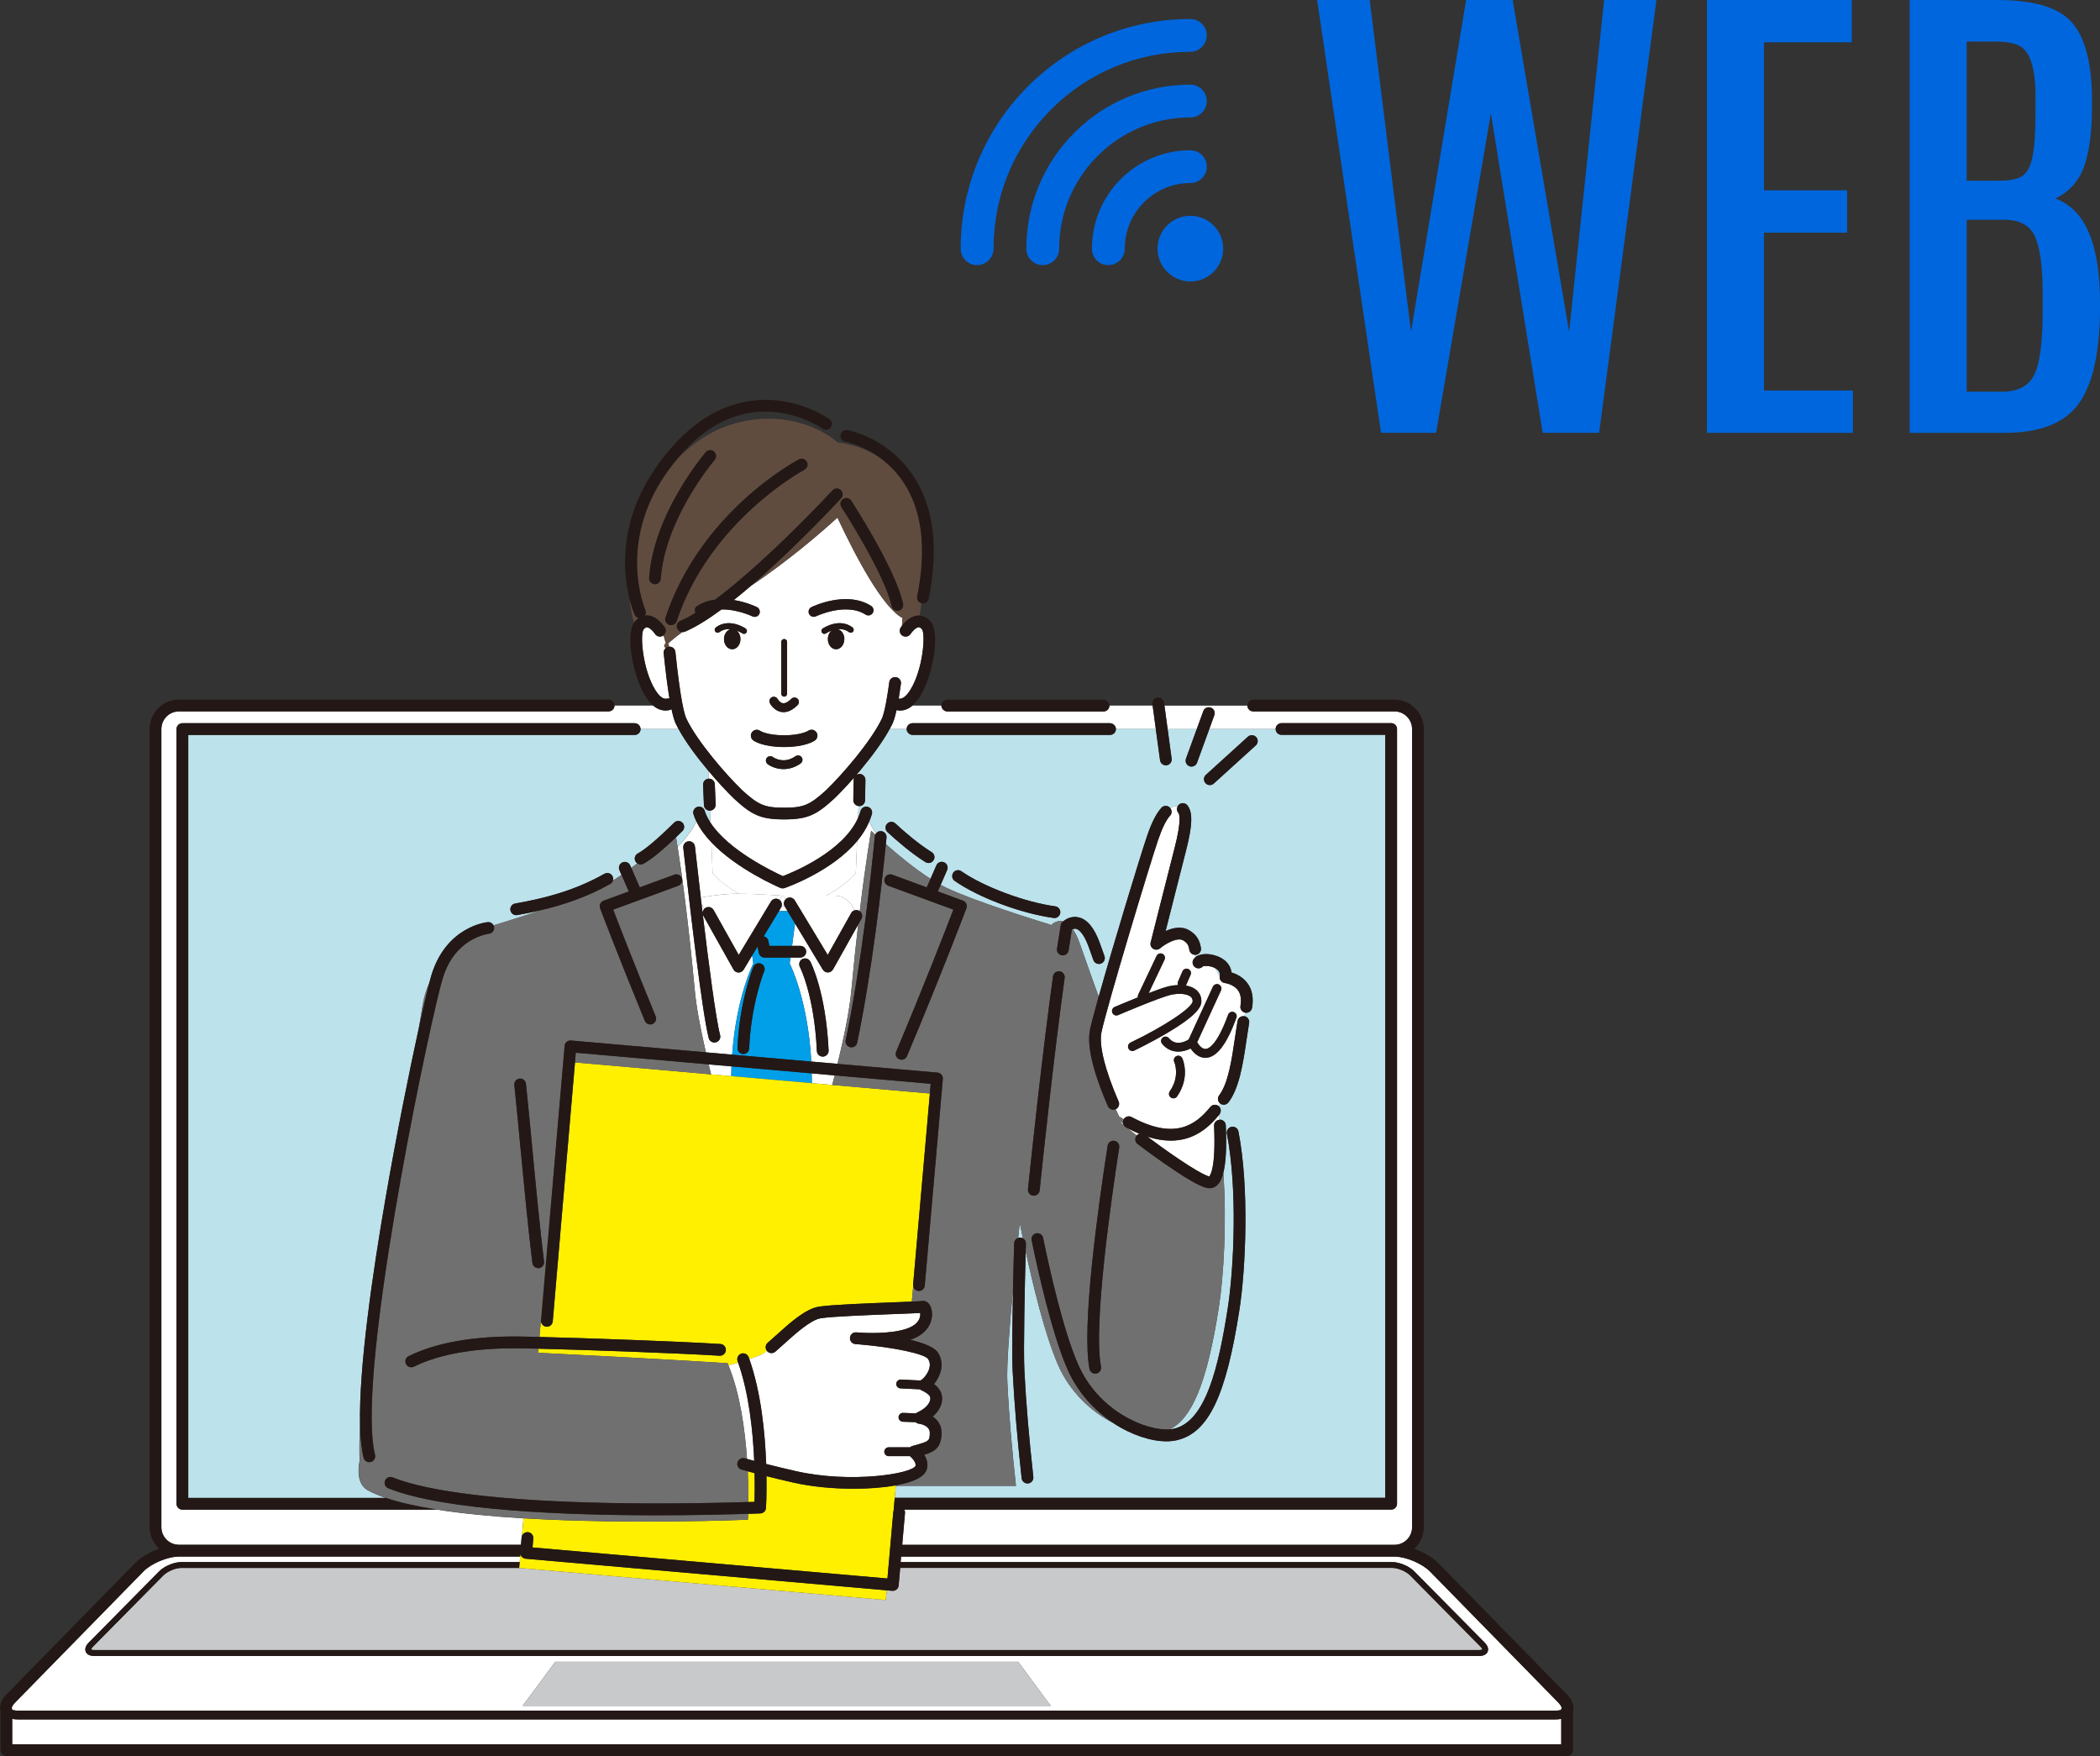 <?xml version="1.0" encoding="UTF-8"?><svg id="_レイヤー_2" xmlns="http://www.w3.org/2000/svg" viewBox="0 0 424.1 354.58"><rect x="0" y="0" width="424.1" height="354.58" fill="#333333" stroke="none"/><defs><style>.cls-1{fill:#231815;}.cls-2{fill:#fff;}.cls-3{fill:none;stroke:#604c3f;stroke-linecap:round;stroke-linejoin:round;}.cls-4{fill:#06d;}.cls-5{fill:#bce2ec;}.cls-6{fill:#009fe8;}.cls-7{fill:#fff000;}.cls-8{fill:#c8c9ca;}.cls-9{fill:#604c3f;}.cls-10{fill:#717071;}</style></defs><g id="_レイヤー_2-2"><path class="cls-2" d="M181.06,143.37c-.27,1.24-.54,2.15-.81,2.73-.17.36-.36.72-.57,1.1h3.42c0-.65.53-1.18,1.19-1.18h39.89c.65,0,1.19.53,1.19,1.18h8.06l-.64-4.74h-8.73c0,.65-.53,1.18-1.19,1.18h-31.56c-.65,0-1.19-.53-1.19-1.18h-5.84c-.89.75-1.74.99-2.48.99-.26,0-.5-.03-.72-.08Z"/><path class="cls-2" d="M241.69,147.2l1.32-3.62c.22-.62.9-.93,1.52-.71.61.22.93.9.71,1.52l-1.02,2.81h13.4c0-.65.53-1.18,1.19-1.18h22.14c.65,0,1.19.53,1.19,1.18v156.42c0,.65-.53,1.19-1.19,1.19h-98.33c.12.2.18.44.15.69l-.56,6.42h99.42c1.96,0,3.55-1.59,3.55-3.55v-161.16c0-1.96-1.59-3.56-3.55-3.56h-28.52c-.65,0-1.19-.53-1.19-1.18h-16.75l.64,4.74h5.88Z"/><path class="cls-2" d="M180.46,305.01c.02-.07.06-.14.09-.2h-.07l-.02.2Z"/><path class="cls-2" d="M122.92,143.65H36.14c-1.96,0-3.55,1.59-3.55,3.56v161.16c0,1.96,1.59,3.55,3.55,3.55h69.07l.13-1.46c0-.1.03-.19.06-.28l.32-3.61c-6.19-.37-12.21-.93-17.47-1.76h-51.43c-.65,0-1.18-.53-1.18-1.19v-156.42c0-.65.53-1.18,1.18-1.18h91.35c.65,0,1.18.53,1.18,1.18h7.69c-.21-.38-.4-.75-.57-1.1-.29-.61-.57-1.58-.85-2.92-.1.07-.22.12-.34.16-.27.07-.56.11-.88.11-.74,0-1.6-.24-2.48-.99h-7.82c0,.65-.53,1.18-1.18,1.18Z"/><path class="cls-2" d="M3.65,347.17c-.46,0-.85-.04-1.18-.11v5.15h312.84v-5.15c-.34.07-.73.11-1.18.11H3.65Z"/><path class="cls-2" d="M281.15,315.38c1.47,0,3.43.82,4.46,1.86l14.23,14.4c.84.85.74,1.51.61,1.84-.13.32-.54.86-1.73.86H19.05c-1.19,0-1.6-.54-1.73-.86s-.23-.99.61-1.84l14.23-14.4c1.03-1.04,2.99-1.86,4.46-1.86h68.34l.1-1.1H36.14c-2.3,0-5.6,1.39-7.21,3.03l-25.86,26.41c-.63.64-.71,1.04-.7,1.11.05.12.07.24.08.37.24.1.62.18,1.19.18h310.47c.57,0,.95-.08,1.19-.18,0-.13.04-.26.09-.38,0-.06-.08-.46-.7-1.1l-25.86-26.41c-1.61-1.64-4.91-3.03-7.21-3.03h-99.63l-.1,1.1h99.26ZM105.56,344.41l6.58-8.89h93.48l6.58,8.89h-106.65Z"/><path class="cls-5" d="M173.64,156.26c.64.03,1.15.56,1.14,1.2l-.07,4.12c-.01.65-.54,1.17-1.18,1.17h-.02s-.09,0-.13-.02l-.1,2.42c.21-.46.38-.94.52-1.42.18-.63.83-1,1.46-.82.63.18,1,.83.82,1.46-.15.53-.33,1.03-.55,1.53.3.64.74,1.43,1.4,2.34.24-.3.62-.47,1.03-.43.65.06,1.13.64,1.07,1.29-.04.41-.08.86-.13,1.34,2.33,2.06,5.71,4.88,9.02,7l1.19-2.73c.26-.6.96-.87,1.56-.61.6.26.88.96.61,1.56l-1.31,3c.39.21.77.41,1.15.59,5.64,2.69,17.9,6.5,21.29,7.54,0-.05.02-.09.02-.14,0,0,.97-.96,2.27-.61.4-.34,1.57-1.18,3.13-.83,1.74.39,3.18,2.13,4.28,5.17.3.83.62,1.72.95,2.66.22.62-.11,1.29-.72,1.51-.13.05-.26.07-.39.07-.49,0-.95-.3-1.12-.79-.33-.94-.64-1.82-.94-2.64-1.09-3.01-2.15-3.56-2.55-3.66-.26-.06-.5,0-.69.07.47.67.94,1.58,1.39,2.83,1.09,3.01,2.42,6.93,3.86,10.85,2.9-10.36,8.31-28.18,9.81-32.57.9-2.64,1.83-4.48,2.85-5.6.44-.49,1.19-.53,1.67-.09.04.04.08.08.11.12.5-.29.99-.37,1.47-.32.07-.15.17-.28.3-.39.5-.42,1.25-.36,1.67.14,1.14,1.35,1.07,3.99-.24,9.11-1.17,4.57-3.1,12.18-4.14,16.3,1.43-.66,3.21-1.06,4.74-.17,1.42.82,2.16,1.93,2.4,3.61.1.65-.35,1.25-1,1.34-.03,0-.06,0-.09,0,.01.16.02.31.02.45,1.06-.81,3.02-.72,4.55-.08,1.58.65,2.52,1.81,2.69,3.21.92.28,2.23.87,3.17,2.11,1,1.32,1.33,3.02.98,5.05-.1.58-.6.98-1.17.98-.07,0-.14,0-.2-.02-.01,0-.02,0-.04-.01-.05.24-.1.48-.14.72.64.11,1.07.72.96,1.36-.18,1.07-.35,2.22-.51,3.32-.71,4.82-1.45,9.8-3.66,12.72-.23.31-.59.47-.95.47-.25,0-.49-.08-.71-.23-.12.16-.24.32-.36.48,0,0,.01,0,.02.01.51.41.59,1.16.18,1.67-.01.01-.02.03-.04.04.02.31.05.66.07,1.04,0,0,0,0,0,0,.65-.03,1.21.48,1.24,1.13.22,4.76-.02,7.74-.5,9.61.74,9.96.05,21.06-.88,27.06-2.48,15.96-5.62,22.55-9.9,24.74.28-.02.54-.06.78-.11,6.49-1.44,9.08-12.6,10.92-24.45,1.23-7.91,1.98-24.03-.19-35.13-.13-.64.29-1.26.94-1.39.64-.13,1.26.29,1.39.94,2.22,11.38,1.46,27.87.21,35.95-2.72,17.57-6.3,24.98-12.75,26.41-.61.14-1.28.2-2,.2-3.09,0-7.05-1.25-10.76-3.7-4.34-2.23-8.72-6.17-11.16-11.79-2.6-6-4.97-15.76-6.5-22.85-.19,6.46-.48,19.96-.27,23.97.32,6.4.93,13.66,1.81,21.56.07.65-.4,1.24-1.05,1.31-.04,0-.09,0-.13,0-.6,0-1.11-.45-1.18-1.05-.88-7.95-1.49-15.25-1.82-21.7-.14-2.8-.05-10.08.08-16.47-.82,8.67-1.3,15.59-1.15,18.78.32,6.69.96,13.81,1.74,20.94h-24.27l-.21,2.42h99.06v-154.05h-20.95c-.65,0-1.19-.53-1.19-1.18h0s-13.4,0-13.4,0l-2.48,6.8c-.18.48-.63.78-1.11.78-.13,0-.27-.02-.41-.07-.61-.22-.93-.9-.71-1.52l2.18-5.99h-5.88l.81,5.98c.09.65-.37,1.25-1.01,1.33-.05,0-.11.01-.16.01-.58,0-1.09-.43-1.17-1.03l-.86-6.3h-8.06c0,.65-.53,1.18-1.19,1.18h-39.89c-.65,0-1.19-.53-1.19-1.18h0s-3.42,0-3.42,0c-1.43,2.62-3.71,5.67-6.01,8.42l-.03.64ZM243.53,156.45l8.48-7.7c.48-.44,1.23-.4,1.67.08.44.48.4,1.23-.08,1.67l-8.48,7.7c-.23.21-.51.31-.8.31-.32,0-.64-.13-.88-.39-.44-.48-.4-1.23.08-1.67ZM192.51,176.21c.37-.54,1.11-.67,1.65-.29,4.48,3.13,12.8,6.24,18.95,7.08.65.09,1.1.69,1.01,1.33-.08.59-.59,1.03-1.17,1.03-.05,0-.11,0-.16-.01-6.57-.9-15.16-4.11-19.98-7.48-.54-.37-.67-1.11-.29-1.65ZM179.15,166.32c.45-.48,1.2-.51,1.67-.06,1.83,1.7,4.59,4.09,7.33,5.8.56.35.72,1.08.38,1.63-.22.36-.61.56-1.01.56-.21,0-.43-.06-.63-.18-2.9-1.81-5.78-4.31-7.69-6.08-.48-.45-.51-1.2-.06-1.67Z"/><path class="cls-5" d="M245.69,195.65c-.14-.1-.29-.18-.45-.26.34.35.62.81.78,1.41,0,0,.12.02.33.06.02-.37-.08-.81-.66-1.22Z"/><path class="cls-5" d="M128.18,148.39H38.01v154.05h39.88c-1.38-.47-2.6-.98-3.62-1.54-1.69-.93-2.21-3.16-1.65-5.99-.09-2.01-.05-4.45.1-7.22-.26-11.46,2.5-30.46,5.16-45.83,2.21-12.77,4.79-25.55,6.71-34.31.31-1.82.56-3.26.7-4.23.27-1.81.77-3.44,1.42-4.9.16-.62.29-1.11.4-1.46,2.97-9.85,11.05-10.74,11.39-10.77.51-.05.97.23,1.18.66,1.56-.47,5.38-1.66,9.55-3.06-1.69.4-3.3.71-4.77.97-.07.01-.14.02-.21.02-.56,0-1.06-.4-1.17-.98-.11-.64.32-1.26.96-1.37,5.33-.94,11.64-2.39,18.03-6,.57-.32,1.29-.12,1.61.45.16.29.19.62.11.91.57-.35,1.15-.73,1.73-1.13l-.43-.98c-.26-.6.01-1.3.61-1.56.6-.26,1.3.01,1.56.61l.22.51c.41-.3.81-.61,1.21-.92-.14-.1-.27-.23-.36-.39-.31-.57-.1-1.29.47-1.61,1.54-.84,4.14-3.05,7.34-6.22.46-.46,1.21-.46,1.68,0,.46.46.46,1.21,0,1.68-.41.41-.85.83-1.3,1.27.08.51.19,1.15.31,1.94,2.15-2.17,3.24-3.95,3.79-5.16-.22-.47-.42-.94-.57-1.42-.2-.62.15-1.29.77-1.49.62-.2,1.29.15,1.49.77.26.83.67,1.64,1.18,2.43l-.1-2.44s0,0,0,0c-.02,0-.03,0-.05,0-.63,0-1.16-.5-1.18-1.14l-.17-4.09c-.03-.65.48-1.21,1.14-1.23l-.07-1.6c-2.31-2.75-4.58-5.8-6.01-8.42h-7.69c0,.65-.53,1.18-1.18,1.18Z"/><path class="cls-5" d="M206.04,249.88c.2,0,.38.07.54.16-.24-1.18-.45-2.23-.63-3.11-.11,1.02-.22,2.02-.33,3.02.12-.04.24-.07.37-.07.01,0,.03,0,.04,0Z"/><polygon class="cls-8" points="112.14 335.53 105.56 344.41 212.21 344.41 205.62 335.53 112.14 335.53"/><path class="cls-8" d="M104.85,316.57h0s-68.24,0-68.24,0c-1.15,0-2.81.69-3.61,1.51l-14.23,14.4c-.31.31-.36.51-.35.55.02.02.2.12.64.12h279.66c.44,0,.61-.1.64-.14,0-.03-.05-.23-.36-.54h0l-14.23-14.4c-.81-.82-2.46-1.51-3.61-1.51h-99.36l-.31,3.55c-.05.62-.57,1.08-1.18,1.08-.03,0-.07,0-.1,0l-1.14-.1-.17,1.96-74.04-6.48Z"/><path class="cls-2" d="M163.93,216.73c.01.5.02,1.01.02,1.52,0,.14,0,.3,0,.45l4.12.36c.17-.65.33-1.29.5-1.93l-4.63-.41Z"/><path class="cls-2" d="M143.11,214.91c.16.67.33,1.34.5,2.02l4.07.36c0-.67.02-1.33.05-1.97l-4.62-.4Z"/><path class="cls-2" d="M141.9,184.41c-.03-.34.1-.68.34-.92l-.57-1.02c.08.64.15,1.29.23,1.94Z"/><path class="cls-2" d="M172.82,176.3s-2.21,2.59-6,4.54c.65,0,1.25,0,1.78,0,2.29,0,3.44,1.76,3.96,2.97.3-.1.65-.08.95.09.04.02.08.05.12.08,1.27-10.48,2.3-16.25,2.3-16.25,0,0,.3.3.84.8.04-.1.1-.19.16-.27-.66-.92-1.11-1.71-1.4-2.34-.6,1.42-1.45,2.73-2.44,3.92l-.26,6.47Z"/><path class="cls-2" d="M142.53,212.48l5.33.47c.85-11.75,4.27-18.41,4.27-18.41l-.22-1.64-1.74,2.89c-.21.36-.6.57-1.01.57h-.02c-.42,0-.81-.24-1.01-.61l-6.08-10.85c-.07-.13-.11-.27-.14-.41,1.2,10.04,2.65,21.19,3.52,24.51.17.63-.21,1.28-.85,1.45-.1.03-.2.04-.3.04-.53,0-1.01-.35-1.15-.89-1.31-5.03-3.79-26.24-5.14-38.43-.07-.65.4-1.24,1.05-1.31.65-.07,1.24.4,1.31,1.05.29,2.65.71,6.29,1.18,10.29,1.27-.22,4.67-.75,7.46-.75.07,0,.14,0,.21,0-3.35-1.89-5.28-4.15-5.28-4.15l-.25-6.23c-1.25-1.31-2.31-2.73-3.03-4.24-.55,1.21-1.64,2.99-3.79,5.16.75,4.8,2.15,14.73,3.45,28.8.33,3.58,1.15,7.91,2.26,12.69Z"/><path class="cls-2" d="M157.86,182.93c-.03.11-.07.21-.13.31l-.43.71h1.75l-.57-.94s-.02-.05-.03-.07c-.03,0-.05,0-.08,0-.17,0-.34,0-.51-.01Z"/><path class="cls-2" d="M167.21,196.35h-.02c-.41,0-.8-.22-1.01-.57l-5.62-9.32-.6,4.51h1.66c.65,0,1.19.53,1.19,1.18s-.53,1.18-1.19,1.18h-1.98l-.16,1.19s3.69,7.2,4.36,19.81l5.3.46c1.39-5.71,2.43-10.86,2.81-15.02.45-4.88.91-9.27,1.36-13.11l-5.08,9.07c-.21.37-.59.6-1.01.61ZM166.21,213.33s-.04,0-.06,0c-.63,0-1.15-.49-1.18-1.13-.52-11.28-3.4-16.91-3.43-16.97-.3-.58-.08-1.3.5-1.6.58-.3,1.3-.08,1.6.5.13.25,3.15,6.15,3.7,17.95.03.65-.48,1.21-1.13,1.24Z"/><path class="cls-6" d="M163.93,216.73l-16.2-1.42c-.03.64-.04,1.3-.05,1.97l16.26,1.42c0-.15,0-.31,0-.45,0-.52,0-1.02-.02-1.52Z"/><path class="cls-6" d="M159.48,194.53l.16-1.19h-5.23c-.56,0-1.05-.4-1.16-.95l-.26-1.28-1.08,1.79.22,1.64s-3.42,6.66-4.27,18.41l15.98,1.4c-.67-12.62-4.36-19.81-4.36-19.81ZM154.34,196.11c-.03.06-2.65,6.56-3.03,15.57-.03.64-.55,1.14-1.18,1.14-.02,0-.03,0-.05,0-.65-.03-1.16-.58-1.13-1.23.39-9.45,3.09-16.1,3.21-16.38.25-.6.94-.89,1.55-.64.61.25.89.94.65,1.55Z"/><path class="cls-6" d="M154.23,189.05c.46.09.85.44.95.93l.2,1h4.57l.6-4.51-1.51-2.5h-1.75l-3.07,5.09Z"/><path class="cls-2" d="M158.1,176.9c2.19-.84,12.16-4.96,15.18-11.75l.1-2.42c-.59-.08-1.05-.58-1.04-1.19l.07-4.12c0-.16.04-.31.1-.45-1.46,1.67-2.88,3.17-4.04,4.28-3.55,3.24-5.3,4.18-10.11,4.18s-6.56-.94-10.08-4.16c-.01-.01-.03-.02-.04-.04-1.45-1.4-3.32-3.41-5.18-5.62l.07,1.6h0c.66-.02,1.21.48,1.23,1.14l.17,4.09c.03.65-.48,1.21-1.14,1.23l.1,2.44c3.61,5.55,12.56,9.85,14.61,10.78Z"/><path class="cls-2" d="M173.64,156.26l.03-.64c-.24.28-.47.56-.71.83.19-.12.41-.19.65-.19.01,0,.02,0,.03,0Z"/><path class="cls-2" d="M157.44,181.7c.38.29.54.78.42,1.24.17,0,.33.01.51.01.03,0,.06,0,.08,0-.23-.45-.15-.98.18-1.33l-.47-.78s5.01,0,8.67,0c3.8-1.95,6-4.54,6-4.54l.26-6.47c-5.11,6.12-14.16,9.31-14.64,9.48-.13.04-.26.06-.39.06-.16,0-.32-.03-.46-.09-.46-.2-8.79-3.79-13.94-9.2l.25,6.23s1.93,2.26,5.28,4.15c3.5.01,8.77.38,8.77.38l-.53.87Z"/><path class="cls-2" d="M134.05,131.87c-.07-.65.41-1.23,1.06-1.3.65-.07,1.23.41,1.3,1.06,1.02,9.79,1.82,12.64,2.22,13.47,2.12,4.5,7.98,11.29,11.28,14.46,3.27,2.99,4.54,3.52,8.46,3.52s5.19-.53,8.48-3.54c3.27-3.15,9.13-9.94,11.26-14.44.32-.68.84-2.51,1.5-7.36.09-.65.69-1.1,1.33-1.02.65.09,1.1.68,1.02,1.33-.15,1.11-.3,2.11-.45,3,.89.22,1.76-.82,2.34-1.74,2.6-4.17,3.11-11.37,2.35-12.27-.36-.42-.59-.4-.67-.4-.53.04-1.28.83-1.62,1.35-.35.55-1.09.71-1.64.36-.55-.35-.71-1.08-.36-1.63.03-.05.12-.19.26-.37.03-.42.06-.96.1-1.57-4.01-2.13-9.42-12.35-13.14-20.27-3.83,3.48-10.07,8.81-17.47,13.78-1.16.99-2.32,1.96-3.47,2.87,2.55.41,4.52,1.35,4.67,1.43.51.25.73.87.48,1.39-.18.37-.55.58-.93.58-.15,0-.31-.03-.45-.1-.04-.02-3.07-1.46-6.24-1.4-2.68,1.97-5.22,3.57-7.4,4.49-.15.06-.31.09-.46.09-.03,0-.06,0-.09,0-3.04,2.25-3.15,2.69-3.14,2.76,0,0,0,.01,0,.01,0,0,0,0,0-.01-.03-.08-.28-.84-.61-2.1-.03.02-.06.05-.09.07-.55.35-1.28.19-1.63-.36-.34-.52-1.08-1.31-1.62-1.34-.07,0-.3-.02-.67.4-.77.9-.26,8.1,2.35,12.27.57.92,1.45,1.97,2.34,1.74.18-.05.36-.05.53,0-.39-2.33-.78-5.37-1.17-9.17ZM164.59,149.49c-.19.14-1.96,1.34-6.23,1.34s-6.04-1.2-6.23-1.34c-.53-.38-.65-1.13-.26-1.66.38-.52,1.11-.64,1.64-.27.06.04,1.45.9,4.85.9s4.84-.89,4.85-.9c.53-.39,1.26-.26,1.65.27.38.53.26,1.28-.27,1.66ZM161.68,154.14c-1.2.84-2.39,1.14-3.45,1.14-1.42,0-2.59-.54-3.21-1.01-.39-.3-.46-.86-.17-1.25.3-.39.85-.46,1.24-.17.1.07,2.13,1.53,4.56-.17.4-.28.96-.18,1.24.22.28.4.18.96-.22,1.24ZM158.24,143.78c-.14,0-.29-.01-.43-.03-1.5-.24-2.25-1.61-2.33-1.77-.22-.44-.05-.97.38-1.2.43-.22.97-.05,1.19.38.01.02.42.74,1.03.83.6.09,1.27-.44,1.73-.89.35-.35.91-.35,1.26,0,.35.35.35.91,0,1.26-.95.95-1.9,1.43-2.84,1.43ZM170.52,129.04c0,1.13-.74,2.05-1.66,2.05s-1.66-.92-1.66-2.05c0-.72.31-1.35.76-1.72-.67.25-1.13.55-1.14.56-.1.07-.22.1-.33.1-.19,0-.38-.09-.49-.26-.18-.27-.11-.64.16-.82.14-.09,3.34-2.23,6.02-.22.26.2.31.57.12.83-.2.26-.57.31-.83.12-.72-.54-1.53-.66-2.26-.59.76.19,1.33,1.02,1.33,2ZM163.88,122.58c.29-.14,7.11-3.4,12.06-.23.48.31.62.95.31,1.43-.31.48-.95.62-1.43.31-3.96-2.54-9.97.32-10.03.35-.15.07-.3.1-.45.1-.38,0-.75-.21-.93-.58-.25-.51-.04-1.13.48-1.38ZM158.36,129.02c.33,0,.59.27.59.59v10.45c0,.33-.27.59-.59.59s-.59-.27-.59-.59v-10.45c0-.33.27-.59.59-.59ZM144.57,126.68c2.68-2.01,5.88.13,6.02.22.27.18.34.55.16.82-.11.17-.3.26-.49.26-.11,0-.23-.03-.33-.1-.01,0-.47-.3-1.13-.55.45.37.75.99.75,1.71,0,1.13-.74,2.05-1.66,2.05s-1.66-.92-1.66-2.05c0-.98.56-1.8,1.32-2-.73-.07-1.53.05-2.25.59-.26.2-.63.14-.83-.12-.2-.26-.14-.63.12-.83Z"/><path class="cls-9" d="M128.18,124.13c-.07-.16-.57-1.32-1.05-3.23.19,1.69.5,3.31.9,4.84.06-.09.12-.17.19-.25.25-.29.51-.51.77-.69-.34-.08-.65-.32-.8-.67Z"/><path class="cls-9" d="M185.23,120.41c1.95-9.7.99-17.5-2.87-23.19-1.5-2.21-3.27-3.84-4.98-5.03-2.22-1.4-4.93-2.41-8.21-2.88-7.68-6.33-20.04-6.44-28.79.19-1.23.93-2.37,1.94-3.45,3-.75.88-1.48,1.83-2.2,2.84-10.21,14.33-4.45,27.69-4.39,27.83.17.38.12.8-.09,1.13.22-.03.42-.03.6-.02,1.05.08,1.94.73,2.55,1.34.51.51.83.99.89,1.1.33.52.2,1.2-.28,1.57.33,1.26.58,2.02.61,2.1-.01-.07.1-.51,3.14-2.76-.43-.03-.83-.3-1-.72-.25-.6.03-1.3.63-1.55.95-.4,1.98-.95,3.07-1.61-.28-.48-.14-1.09.33-1.39,1.14-.73,2.37-1.12,3.6-1.28,10.51-7.79,23.56-21.89,23.72-22.06.44-.48,1.19-.51,1.67-.07.48.44.51,1.19.07,1.67-.55.6-9.23,9.97-18.21,17.67,7.4-4.97,13.64-10.29,17.47-13.78,3.72,7.92,9.12,18.14,13.14,20.27-.04.61-.07,1.15-.1,1.57.5-.66,1.66-1.95,3.18-2.06.12,0,.26,0,.39,0,.13-.81.25-1.65.36-2.49-.6-.16-.99-.76-.86-1.38ZM133.45,116.85c-.04.59-.51,1.05-1.09,1.1-.03,0-.06,0-.09,0-.03,0-.05,0-.08,0-.65-.04-1.15-.61-1.1-1.26.21-3.15.98-6.25,2.02-9.13,1.18-3.27,2.71-6.26,4.19-8.77,2.58-4.36,5.03-7.25,5.23-7.49.43-.5,1.17-.55,1.67-.13.5.43.55,1.17.13,1.67-.02.02-.32.38-.81,1.01-2.4,3.1-9.4,12.93-10.08,23ZM162.46,94.84c-.19.1-19.02,10.25-25.8,30.57-.17.5-.63.81-1.12.81-.12,0-.25-.02-.37-.06-.62-.21-.96-.88-.75-1.5,7.08-21.25,26.13-31.49,26.94-31.92.58-.31,1.29-.08,1.6.49s.08,1.3-.49,1.6ZM181.49,123.3c-.09.02-.17.03-.25.03-.54,0-1.04-.38-1.16-.93-1.44-6.58-10.06-19.88-10.15-20.01-.36-.55-.2-1.28.35-1.64.55-.36,1.28-.2,1.64.35.36.56,8.94,13.79,10.47,20.8.14.64-.27,1.27-.9,1.41Z"/><path class="cls-3" d="M134.62,130.37s0,.01,0,.01"/><path class="cls-2" d="M158.62,181.61c.08-.08.16-.16.26-.22.56-.34,1.29-.16,1.63.4l6.65,11.02,4.74-8.46c.15-.27.39-.45.66-.54-.52-1.21-1.67-2.97-3.96-2.97-.53,0-1.13,0-1.78,0-3.65,0-8.67,0-8.67,0l.47.78Z"/><path class="cls-2" d="M142.24,183.49c.08-.08.16-.15.26-.2.57-.32,1.29-.12,1.61.45l5.08,9.07,6.51-10.79c.34-.56,1.07-.74,1.63-.4.04.02.07.05.11.08l.53-.87s-5.27-.37-8.77-.38c-.07,0-.14,0-.21,0-2.79,0-6.19.54-7.46.75.05.42.1.84.15,1.27l.57,1.02Z"/><path class="cls-2" d="M236.43,230.29c-1.41,0-2.97-.24-4.71-.8,6.69,5.02,11.35,7.84,12.48,8.03.21-.2,1.36-1.73.98-10.21-.03-.65.47-1.2,1.12-1.24-.02-.38-.05-.73-.07-1.04-2.04,2.51-5.04,5.26-9.81,5.26Z"/><path class="cls-2" d="M225.72,226.14s.45.38,1.21,1c-.06-.11-.1-.23-.12-.35-.36-.2-.72-.42-1.09-.65Z"/><path class="cls-2" d="M230.09,228.9c-.77-.31-1.56-.69-2.39-1.12.54.44,1.16.94,1.85,1.49.15-.18.34-.3.54-.37Z"/><path class="cls-2" d="M236.3,164.69c-.78.87-1.58,2.48-2.37,4.79-1.8,5.28-10.36,33.66-11.48,38.95-.55,2.57.72,7.66,3.47,13.97.26.6-.01,1.29-.6,1.56.42.92.7,1.48.7,1.48.31.2.62.38.93.56.32-.56,1.02-.77,1.59-.46,8.74,4.71,12.94,1.61,15.9-2.04.41-.5,1.14-.58,1.65-.19.12-.16.24-.32.36-.48,0,0,0,0,0,0-.52-.39-.63-1.14-.23-1.66,1.85-2.44,2.54-7.12,3.2-11.64.16-1.12.34-2.28.52-3.37.11-.64.72-1.08,1.37-.97,0,0,0,0,.01,0,.05-.24.09-.48.14-.72-.62-.13-1.04-.73-.93-1.36.23-1.34.06-2.42-.52-3.19-.92-1.22-2.6-1.43-2.62-1.43-.32-.04-.62-.21-.82-.47-.2-.26-.28-.59-.22-.91.01-.07.02-.15.03-.23-.21-.05-.33-.06-.33-.06-.17-.6-.45-1.06-.78-1.41-.91-.43-1.98-.43-2.32-.29-.39.45-1.07.54-1.58.19-.53-.38-.66-1.12-.29-1.65.11-.16.25-.3.41-.42,0-.14-.01-.29-.02-.45-.03,0-.06,0-.09,0-.58,0-1.08-.42-1.17-1.01-.14-.97-.46-1.45-1.25-1.91-1.24-.72-3.68.77-4.66,1.6-.39.33-.96.37-1.39.1-.44-.27-.65-.8-.52-1.3.03-.13,3.2-12.7,4.86-19.18,1.43-5.59.92-6.77.73-6.99-.31-.37-.36-.87-.16-1.28-.49-.05-.98.03-1.47.32.37.44.38,1.11-.02,1.55ZM236.97,221.76c-.18,0-.35-.05-.51-.16-.4-.28-.5-.83-.22-1.24,2.17-3.11.92-5.92.91-5.94-.21-.45-.01-.97.44-1.18.45-.2.97-.01,1.18.44.07.15,1.68,3.77-1.06,7.71-.17.25-.45.38-.73.38ZM244.96,199.21c.2-.45.73-.64,1.18-.44.45.2.64.73.44,1.18l-4.82,10.49c.33.55.98,1.38,1.7,1.35.63-.03,2.32-.75,4.56-6.92.17-.46.68-.7,1.14-.53.46.17.7.68.53,1.14-1.95,5.36-3.97,8-6.17,8.09-.04,0-.07,0-.11,0-1.41,0-2.42-1.08-2.97-1.88-.7.35-1.57.63-2.49.63-1.11,0-2.28-.4-3.26-1.57-.32-.38-.27-.94.11-1.25.38-.32.94-.27,1.25.11,1.42,1.69,3.37.67,4,.27l4.9-10.67ZM233.58,193c.21-.44.74-.63,1.18-.42.44.21.63.74.42,1.18l-3.21,6.76c1.66-.64,3.2-1.19,4.07-1.39.57-.13,1.21-.22,1.86-.24-.09-.21-.09-.46,0-.69l.91-2.09c.2-.45.72-.66,1.17-.46.45.2.66.72.46,1.17l-.91,2.09s-.03.05-.05.07c.76.13,1.48.39,2.04.84.72.58,1.1,1.38,1.1,2.33,0,1.09-.79,2.8-6.96,6.44-3.26,1.92-6.56,3.5-6.59,3.52-.12.06-.25.09-.38.09-.33,0-.65-.19-.8-.51-.21-.44-.02-.97.42-1.19,6.8-3.25,12.55-7.07,12.55-8.35,0-.41-.14-.71-.43-.94-.73-.58-2.37-.72-3.99-.35-2.33.54-10.55,4.05-10.63,4.09-.45.19-.97-.02-1.17-.47-.19-.45.02-.97.47-1.17.17-.07,2.3-.98,4.69-1.94-.04-.18-.02-.37.07-.55l3.71-7.82Z"/><path class="cls-7" d="M106.63,309.37c.65.06,1.13.63,1.08,1.28l-.16,1.8,71.68,6.27,1.18-13.44c0-.1.03-.19.06-.28l.02-.2.21-2.37.21-2.42v-.09c-2.44.45-5.41.68-8.53.68-4.12,0-8.48-.4-12.19-1.25-1.82-.41-3.62-.85-5.4-1.29.06,3.64-.08,6.13-.09,6.4-.03.61-.52,1.09-1.13,1.12-.25.01-1.12.05-2.49.09-.02.75-.05,1.17-.05,1.17,0,0-23.66,1.02-45.3-.28l-.32,3.61c.17-.5.67-.84,1.22-.8Z"/><path class="cls-7" d="M152.38,297.45c-.47-.12-.92-.25-1.38-.37.11,2.42.13,4.56.12,6.22.49-.02.91-.03,1.25-.04.04-1.17.07-3.23.02-5.8Z"/><path class="cls-7" d="M104.85,316.57h0s74.04,6.48,74.04,6.48l.17-1.96-72.9-6.38c-.55-.05-.98-.47-1.06-1l-.05.57-.1,1.1-.1,1.18Z"/><path class="cls-7" d="M148.95,274.85c-.22-.61.09-1.29.71-1.52.61-.22,1.29.09,1.52.71.05.13.09.25.14.38,1.26-.41,2.19-.76,2.61-.99.29-.16.61-.38.97-.66-.41-.5-.35-1.23.14-1.65.52-.44,1.09-.96,1.69-1.5,2.78-2.51,5.92-5.35,8.65-5.79,2.45-.39,9.96-.68,15.44-.89,1.17-.04,2.36-.09,3.33-.13l.28-3.15c-.01-.09-.02-.19-.01-.29l3.38-38.58-19.73-1.73-4.12-.36-16.26-1.42-4.07-.36-27.49-2.41-4.49,52.28c-.05.62-.57,1.08-1.18,1.08-.03,0-.07,0-.1,0-.65-.06-1.14-.63-1.08-1.28l2.62-30.52-2.96,33.87c9.66.24,28.22.91,36.55,1.42.65.04,1.15.6,1.11,1.26-.04.65-.61,1.15-1.26,1.11-8.35-.52-27.03-1.19-36.61-1.42l-.07.83c24.56,1.2,38.29,2.11,38.29,2.11.07.15.13.31.19.47.67-.2,1.31-.39,1.92-.58-.03-.09-.06-.19-.1-.28Z"/><path class="cls-2" d="M149.05,275.13c-.61.19-1.26.38-1.92.58,2.32,5.68,3.32,12.85,3.73,18.88.48.13.96.26,1.45.39-.26-5.94-1.05-13.65-3.25-19.84Z"/><path class="cls-2" d="M151.31,274.42c2.39,6.77,3.18,15.03,3.4,21.18,1.97.5,3.97.98,5.99,1.44,11.06,2.52,23.47.55,24.19-1.08.14-.64-.68-1.58-1.11-1.92-.01,0-.02-.02-.03-.03h-4.29s0,0,0,0c-.49,0-.89-.4-.89-.89,0-.49.4-.89.89-.89h4.3c.13-.12.28-.21.45-.26l.64-.18c2.77-.77,2.88-.86,2.91-2.44.03-1.57-1.97-1.86-2.2-1.89-.26-.03-.49-.15-.67-.31l-2.58-.09c-.49-.02-.87-.43-.86-.92.02-.49.41-.88.92-.86l2.58.09c.08-.07.17-.12.26-.17,2-.9,2.77-2.17,2.65-3.03-.07-.51-1.02-1.15-1.67-1.4-.15-.06-.28-.15-.39-.25l-3.96-.19c-.49-.02-.87-.44-.85-.93.02-.49.45-.86.93-.85l3.96.19c.06-.05.12-.09.18-.12.27-.14,1.26-1.11,1.6-2.31.2-.71.12-1.33-.22-1.89-.67-1.07-7.04-2.41-14.08-2.99-.37-.03-.6-.05-.65-.05-.65-.06-1.12-.63-1.07-1.28.06-.65.61-1.13,1.27-1.08.17.01.35.03.53.04,1.54.11,6.26.32,9.52-.74,1.44-.46,2.38-1.2,2.73-2.14.16-.42.16-.81.13-1.08-.75.05-2.15.1-4.93.21-5.12.2-12.85.49-15.16.86-2.03.33-5.16,3.15-7.44,5.21-.61.55-1.19,1.08-1.73,1.54-.5.43-1.24.37-1.67-.13,0,0,0-.01-.02-.02-.36.28-.69.51-.97.66-.42.23-1.36.58-2.61.99Z"/><path class="cls-10" d="M116.12,214.52l27.49,2.41c-.17-.68-.34-1.35-.5-2.02l-26.82-2.35-.17,1.96Z"/><path class="cls-10" d="M187.96,218.83l-19.4-1.7c-.16.64-.33,1.28-.5,1.93l19.73,1.73.17-1.96Z"/><path class="cls-10" d="M247.05,236.81c-.6,2.38-1.59,2.95-2.52,3.07-.08.01-.17.02-.26.02-.85,0-2.37-.53-6.49-3.22-3.29-2.15-6.72-4.71-8.04-5.71-.52-.39-.63-1.14-.23-1.66.01-.02.03-.03.04-.05-.69-.55-1.31-1.05-1.85-1.49-.1-.05-.2-.1-.3-.16-.21-.11-.37-.28-.48-.48-.75-.62-1.21-1-1.21-1,.37.23.73.45,1.09.65-.05-.26-.02-.53.12-.78,0,0,0-.01.01-.02-.31-.18-.61-.36-.93-.56,0,0-.28-.56-.7-1.48,0,0,0,0,0,0-.15.07-.31.1-.47.1-.46,0-.89-.27-1.09-.71-2.11-4.85-4.45-11.45-3.61-15.41.26-1.23.9-3.62,1.75-6.65-1.44-3.92-2.77-7.84-3.86-10.85-.45-1.25-.92-2.16-1.39-2.83-.05.02-.1.05-.15.07-.21,1.27-.44,2.69-.67,4.22-.1.65-.71,1.09-1.35.99-.65-.1-1.09-.7-.99-1.35.26-1.73.52-3.32.75-4.73.04-.24.16-.47.33-.64.02-.02.07-.07.14-.12-1.29-.35-2.27.61-2.27.61,0,.05-.02.09-.02.14-3.38-1.03-15.65-4.85-21.29-7.54-.38-.18-.76-.38-1.15-.59l-.57,1.32,5.09,1.87c.3.11.54.33.67.62.13.29.14.62.03.91-.05.14-5.25,13.84-12.01,29.87-.19.45-.63.72-1.09.72-.15,0-.31-.03-.46-.09-.6-.25-.89-.95-.63-1.55,5.64-13.35,10.18-25.09,11.55-28.67l-13.16-4.83c-.61-.23-.93-.91-.7-1.52.23-.61.91-.93,1.52-.7l6.97,2.56.75-1.72c-3.31-2.12-6.69-4.94-9.02-7-.8,8.05-2.74,25.46-5.79,40.08-.12.56-.61.94-1.16.94-.08,0-.16,0-.24-.03-.64-.13-1.05-.76-.92-1.4,3.2-15.37,5.18-33.91,5.88-41.16.01-.13.05-.25.1-.36-.54-.5-.84-.8-.84-.8,0,0-1.04,5.77-2.3,16.25.48.35.63,1,.34,1.53l-.66,1.17c-.44,3.85-.91,8.23-1.36,13.11-.38,4.15-1.42,9.31-2.81,15.02l20.21,1.77c.31.03.6.18.8.42.2.24.3.55.27.87l-3.65,41.71c-.06.65-.63,1.13-1.28,1.08-.55-.05-.98-.47-1.06-1l-.28,3.15c1.02-.04,1.79-.08,2.01-.11.69-.15,1.54.25,1.91,1.5.46,1.55.16,4.86-4.23,6.33,2.69.64,4.93,1.5,5.64,2.66.68,1.12.85,2.42.48,3.76-.27.98-.78,1.84-1.33,2.51.72.54,1.45,1.34,1.59,2.41.21,1.51-.48,2.99-1.87,4.18,1,.67,1.82,1.74,1.79,3.36-.05,2.91-1.39,3.7-3.49,4.35.46.74.8,1.7.56,2.74-.16.7-.65,1.32-1.47,1.84-1.07.68-2.77,1.21-4.84,1.59v.09s24.26,0,24.26,0c-.78-7.13-1.42-14.24-1.74-20.94-.15-3.2.33-10.11,1.15-18.78.08-3.76.17-7.22.24-9.27.02-.51.35-.93.81-1.08.11-1,.21-2,.33-3.02.17.88.38,1.94.63,3.11.37.21.62.61.61,1.07-.02.46-.03.99-.05,1.57,1.53,7.08,3.91,16.85,6.5,22.85,2.43,5.61,6.82,9.56,11.16,11.79-3.72-2.46-7.19-6.13-9.28-10.96-3.05-7.05-5.81-19.27-7.18-25.92-.13-.64.28-1.27.92-1.4.64-.13,1.27.28,1.4.92,1.35,6.57,4.06,18.61,7.03,25.46,4.19,9.68,13.93,13.58,18.57,13.2,4.28-2.19,7.43-8.78,9.9-24.74.93-6,1.62-17.1.88-27.06ZM215.01,197.45c-2.12,15.28-4.24,35.1-5.05,42.91-.06.61-.58,1.06-1.18,1.06-.04,0-.08,0-.12,0-.65-.07-1.12-.65-1.06-1.3.81-7.82,2.94-27.67,5.06-42.99.09-.65.69-1.1,1.34-1.01.65.09,1.1.69,1.01,1.34ZM226.03,231.69c-1.64,10.55-5.28,35.99-3.68,44.24.12.64-.3,1.26-.94,1.39-.08.01-.15.02-.23.02-.56,0-1.05-.39-1.16-.96-1.6-8.31,1.61-31.8,3.67-45.06.1-.65.71-1.09,1.35-.99.65.1,1.09.71.99,1.35Z"/><path class="cls-10" d="M85.28,203.32c-.14.97-.38,2.41-.7,4.23.88-4.02,1.62-7.2,2.12-9.14-.65,1.46-1.15,3.09-1.42,4.9Z"/><path class="cls-10" d="M149.76,296.75c-.63-.17-1-.82-.83-1.46.17-.63.82-1,1.46-.83.16.04.32.08.47.13-.41-6.03-1.41-13.2-3.73-18.88-.06-.16-.13-.31-.19-.47,0,0-13.73-.9-38.29-2.11l.07-.83c-1.4-.03-2.6-.06-3.55-.07-9.08-.13-16.34,1.12-21.59,3.71-.17.08-.35.12-.52.12-.44,0-.86-.24-1.06-.66-.29-.59-.05-1.3.54-1.59,5.59-2.76,13.22-4.1,22.68-3.96.99.01,2.26.04,3.72.08l2.96-33.87.27-3.19,1.87-21.71c.03-.31.18-.6.42-.81.24-.2.55-.3.87-.27l27.22,2.38c-1.11-4.78-1.93-9.11-2.26-12.69-1.3-14.07-2.7-24-3.45-28.8-.12-.79-.23-1.44-.31-1.94-2.17,2.08-4.74,4.35-6.57,5.35-.18.1-.37.14-.57.14-.24,0-.48-.08-.68-.23-.4.31-.8.62-1.21.92l1.71,3.93,6.97-2.56c.61-.23,1.3.09,1.52.7.23.61-.09,1.3-.7,1.52l-13.16,4.83c1.12,2.93,4.36,11.31,8.58,21.54.25.61-.04,1.3-.64,1.55-.15.06-.3.09-.45.09-.47,0-.91-.28-1.1-.73-5.25-12.74-8.99-22.62-9.03-22.72-.11-.3-.1-.62.03-.91.13-.29.37-.51.67-.62l5.09-1.87-1.45-3.34c-.58.39-1.15.77-1.73,1.13-.08.29-.27.54-.55.7-4.84,2.73-9.72,4.3-14.02,5.3-4.17,1.4-7.99,2.58-9.55,3.06.06.12.1.26.12.4.04.44-.16.83-.49,1.07-.16.12-.36.2-.57.22-.01,0-1.74.2-3.75,1.41-2.67,1.62-4.55,4.2-5.6,7.69-2.27,7.54-15.3,68.71-14.26,91.15.09,1.98.29,3.66.62,4.97.16.64-.23,1.28-.86,1.44-.1.02-.19.04-.29.04-.53,0-1.01-.36-1.15-.9-.11-.42-.19-.89-.28-1.38-.25-1.48-.39-3.25-.43-5.26-.15,2.77-.19,5.21-.1,7.22-.56,2.83-.04,5.06,1.65,5.99,1.02.56,2.24,1.07,3.62,1.54,2.84.97,6.39,1.74,10.36,2.37,5.26.83,11.28,1.39,17.47,1.76,21.65,1.3,45.3.28,45.3.28,0,0,.02-.42.05-1.17-3.5.12-10.28.3-18.45.3-18.06,0-42.92-.91-54.21-5.45-.61-.24-.9-.93-.66-1.54.24-.61.93-.9,1.54-.66,7.38,2.97,22.52,4.75,43.79,5.17,12.28.24,23.37-.05,28.04-.2.01-1.66,0-3.8-.12-6.22-.41-.11-.83-.22-1.24-.33ZM108.84,256.04s-.1,0-.15,0c-.59,0-1.1-.44-1.17-1.04-.84-6.68-1.68-15.6-2.43-23.46-.44-4.61-.85-8.96-1.22-12.47-.07-.65.4-1.23,1.05-1.3.65-.07,1.23.4,1.3,1.05.37,3.53.79,7.88,1.23,12.5.74,7.85,1.59,16.74,2.42,23.39.08.65-.38,1.24-1.03,1.32Z"/><rect class="cls-1" x="190.11" y="141.28" width="33.93" height="2.37" rx="1.19" ry="1.19"/><path class="cls-1" d="M316.38,342.06l-25.86-26.41c-1.19-1.21-3-2.27-4.89-2.95,1.17-1.08,1.91-2.63,1.91-4.34v-161.16c0-3.27-2.66-5.93-5.92-5.93h-28.52c-.65,0-1.19.53-1.19,1.18h0c0,.65.53,1.18,1.19,1.18h28.52c1.96,0,3.55,1.59,3.55,3.56v161.16c0,1.96-1.59,3.55-3.55,3.55h-99.42l.56-6.42c.02-.25-.04-.49-.15-.69h98.33c.65,0,1.19-.53,1.19-1.19v-156.42c0-.65-.53-1.18-1.19-1.18h-22.14c-.65,0-1.19.53-1.19,1.18h0c0,.65.53,1.18,1.19,1.18h20.95v154.05h-99.06l-.21,2.37h.07c-.04.06-.07.13-.09.2-.03.09-.05.18-.06.28l-1.18,13.44-71.68-6.27.16-1.8c.06-.65-.43-1.23-1.08-1.28-.55-.04-1.05.3-1.22.8-.03.09-.05.18-.06.28l-.13,1.46H36.14c-1.96,0-3.55-1.59-3.55-3.55v-161.16c0-1.96,1.59-3.56,3.55-3.56h86.78c.65,0,1.18-.53,1.18-1.18h0c0-.65-.53-1.19-1.18-1.19H36.14c-3.27,0-5.92,2.66-5.92,5.93v161.16c0,1.72.74,3.26,1.91,4.34-1.88.68-3.7,1.74-4.89,2.95l-25.86,26.41c-1.47,1.5-1.49,2.71-1.28,3.42v7.9c0,.65.53,1.19,1.18,1.19h315.21c.65,0,1.19-.53,1.19-1.19v-7.9c.2-.71.19-1.92-1.29-3.42ZM28.93,317.32c1.61-1.64,4.91-3.03,7.21-3.03h68.91l.05-.57c.08.52.51.95,1.06,1l72.9,6.38,1.14.1s.07,0,.1,0c.61,0,1.13-.46,1.18-1.08l.31-3.55h99.36c1.15,0,2.81.69,3.61,1.51l14.23,14.4h0c.31.31.36.51.36.54-.03.04-.2.14-.64.14H19.05c-.44,0-.61-.1-.64-.12,0-.04.05-.24.35-.55l14.23-14.4c.81-.82,2.46-1.51,3.61-1.51h68.24l.1-1.18H36.61c-1.47,0-3.43.82-4.46,1.86l-14.23,14.4c-.84.85-.74,1.51-.61,1.84s.54.86,1.73.86h279.66c1.19,0,1.6-.54,1.73-.86.13-.32.23-.99-.61-1.84l-14.23-14.4c-1.03-1.04-2.99-1.86-4.46-1.86h-99.26l.1-1.1h99.63c2.3,0,5.6,1.39,7.21,3.03l25.86,26.41c.63.64.71,1.04.7,1.1-.05.12-.08.25-.09.38-.24.1-.62.18-1.19.18H3.65c-.57,0-.95-.08-1.19-.18,0-.13-.03-.25-.08-.37-.01-.07.07-.47.7-1.11l25.86-26.41ZM315.3,352.2H2.46v-5.15c.34.07.73.11,1.18.11h310.47c.46,0,.85-.04,1.18-.11v5.15Z"/><path class="cls-1" d="M128.18,146.02H36.83c-.65,0-1.18.53-1.18,1.18v156.42c0,.65.53,1.19,1.18,1.19h51.43c-3.98-.63-7.52-1.4-10.36-2.37h-39.88v-154.05h90.17c.65,0,1.18-.53,1.18-1.18h0c0-.65-.53-1.18-1.18-1.18Z"/><rect class="cls-1" x="183.1" y="146.02" width="42.26" height="2.37" rx="1.19" ry="1.19"/><path class="cls-1" d="M143.34,163.68s.03,0,.05,0c0,0,0,0,0,0,.65-.03,1.16-.58,1.14-1.23l-.17-4.09c-.03-.65-.57-1.16-1.23-1.14h0c-.65.03-1.16.58-1.14,1.23l.17,4.09c.03.64.55,1.14,1.18,1.14Z"/><path class="cls-1" d="M158.96,140.07v-10.45c0-.33-.27-.59-.59-.59s-.59.27-.59.59v10.45c0,.33.27.59.59.59s.59-.27.59-.59Z"/><path class="cls-1" d="M157.06,141.16c-.23-.43-.76-.6-1.19-.38-.44.22-.61.76-.38,1.2.08.16.83,1.53,2.33,1.77.14.02.29.03.43.03.94,0,1.89-.48,2.84-1.43.35-.35.35-.91,0-1.26-.35-.35-.91-.35-1.26,0-.46.46-1.13.98-1.73.89-.61-.09-1.02-.81-1.03-.83Z"/><path class="cls-1" d="M160.66,152.69c-2.43,1.7-4.46.24-4.56.17-.39-.29-.94-.22-1.24.17-.3.39-.22.95.17,1.25.61.47,1.79,1.01,3.21,1.01,1.06,0,2.25-.3,3.45-1.14.4-.28.5-.84.22-1.24-.28-.4-.84-.5-1.24-.22Z"/><path class="cls-1" d="M164.86,147.83c-.39-.53-1.12-.65-1.65-.27-.01,0-1.39.9-4.85.9s-4.79-.86-4.85-.9c-.53-.37-1.26-.25-1.64.27-.39.53-.27,1.27.26,1.66.19.14,1.96,1.34,6.23,1.34s6.04-1.2,6.23-1.34c.53-.38.66-1.13.27-1.66Z"/><path class="cls-1" d="M144.4,121.07c-1.23.17-2.47.55-3.6,1.28-.47.3-.61.91-.33,1.39-1.09.66-2.12,1.21-3.07,1.61-.6.25-.89.95-.63,1.55.18.42.58.69,1,.72.03,0,.06,0,.09,0,.15,0,.31-.03.46-.09,2.18-.92,4.72-2.51,7.4-4.49,3.17-.06,6.19,1.37,6.24,1.4.15.07.3.1.45.1.38,0,.75-.21.93-.58.25-.51.04-1.14-.48-1.39-.15-.07-2.12-1.02-4.67-1.43,1.15-.91,2.31-1.88,3.47-2.87,8.98-7.7,17.66-17.07,18.21-17.67.44-.48.41-1.23-.07-1.67-.48-.44-1.23-.41-1.67.07-.16.18-13.21,14.27-23.72,22.06Z"/><path class="cls-1" d="M181.23,123.33c.08,0,.17,0,.25-.03.64-.14,1.04-.77.9-1.41-1.53-7-10.11-20.24-10.47-20.8-.36-.55-1.09-.7-1.64-.35-.55.36-.7,1.09-.35,1.64.09.13,8.71,13.43,10.15,20.01.12.55.61.93,1.16.93Z"/><path class="cls-1" d="M170.71,89.16s3.22.62,6.67,3.03c1.7,1.19,3.48,2.82,4.98,5.03,3.86,5.69,4.82,13.49,2.87,23.19-.12.62.26,1.22.86,1.38.02,0,.04.02.06.02.08.02.16.02.24.02.55,0,1.05-.39,1.16-.95,2.09-10.35,1-18.76-3.23-24.99-5.1-7.51-12.86-9-13.19-9.06-.64-.12-1.26.31-1.38.95-.12.64.31,1.26.95,1.38Z"/><path class="cls-1" d="M128.18,124.13c.16.35.46.58.8.67-.25.17-.51.4-.77.69-.07.08-.13.16-.19.25-1.7,2.62-.17,10.82,2.29,14.8.53.86,1.07,1.48,1.6,1.93.89.75,1.74.99,2.48.99.32,0,.61-.04.88-.11.13-.03.24-.09.34-.16.28,1.33.57,2.31.85,2.92.17.36.36.72.57,1.1,1.43,2.62,3.71,5.68,6.01,8.42,1.86,2.21,3.73,4.22,5.18,5.62.01.01.03.02.04.04,3.52,3.22,5.27,4.16,10.08,4.16s6.56-.94,10.11-4.18c1.15-1.11,2.57-2.61,4.04-4.28-.06.14-.1.29-.1.45l-.07,4.12c0,.61.44,1.11,1.04,1.19.04,0,.09.01.13.02h.02c.65,0,1.17-.52,1.18-1.17l.07-4.12c.01-.64-.5-1.17-1.14-1.2,0,0-.02,0-.03,0-.24,0-.46.07-.65.19.24-.27.47-.55.71-.83,2.31-2.75,4.59-5.8,6.01-8.42.21-.38.4-.75.57-1.1.28-.58.55-1.49.81-2.73.23.05.46.08.72.08.74,0,1.6-.24,2.48-.99.53-.45,1.07-1.07,1.6-1.93,2.55-4.12,4.1-12.75,2.11-15.05-.78-.9-1.59-1.17-2.24-1.21-.14,0-.27-.01-.39,0-1.51.11-2.68,1.4-3.18,2.06-.14.18-.23.32-.26.37-.35.55-.19,1.28.36,1.63.55.35,1.28.19,1.64-.36.34-.52,1.08-1.31,1.62-1.35.08,0,.3-.02.67.4.77.9.26,8.1-2.35,12.27-.57.92-1.45,1.96-2.34,1.74.15-.89.3-1.89.45-3,.09-.65-.37-1.25-1.02-1.33-.65-.09-1.25.37-1.33,1.02-.66,4.85-1.18,6.68-1.5,7.36-2.12,4.5-7.98,11.29-11.26,14.44-3.29,3.01-4.56,3.54-8.48,3.54s-5.19-.53-8.46-3.52c-3.29-3.17-9.15-9.96-11.28-14.46-.39-.83-1.2-3.68-2.22-13.47-.07-.65-.65-1.12-1.3-1.06-.65.07-1.12.65-1.06,1.3.39,3.79.78,6.84,1.17,9.17-.17-.04-.35-.04-.53,0-.89.23-1.77-.82-2.34-1.74-2.6-4.17-3.11-11.37-2.35-12.27.36-.42.59-.4.67-.4.53.04,1.28.82,1.62,1.34.35.55,1.08.71,1.63.36.03-.02.06-.05.09-.07.48-.37.61-1.05.28-1.57-.07-.11-.39-.59-.89-1.1-.61-.61-1.49-1.26-2.55-1.34-.18-.01-.38,0-.6.02.21-.33.26-.75.09-1.13-.06-.13-5.82-13.5,4.39-27.83.72-1.01,1.45-1.95,2.2-2.84,5.62-6.65,11.99-9.79,18.99-9.32,5.95.4,10.19,3.38,10.24,3.41.53.38,1.27.26,1.65-.27.38-.53.26-1.27-.27-1.65-.29-.21-7.27-5.14-16.47-3.61-6.82,1.13-12.96,5.47-18.26,12.91-8.01,11.24-6.94,21.8-5.67,26.93.47,1.91.97,3.07,1.05,3.23Z"/><path class="cls-1" d="M135.16,126.16c.12.04.25.06.37.06.5,0,.96-.31,1.12-.81,6.77-20.32,25.61-30.47,25.8-30.57.58-.31.8-1.02.49-1.6s-1.02-.8-1.6-.49c-.81.43-19.86,10.67-26.94,31.92-.21.62.13,1.29.75,1.5Z"/><path class="cls-1" d="M144.33,92.84c.43-.5.37-1.24-.13-1.67-.5-.43-1.24-.37-1.67.13-.21.24-2.65,3.13-5.23,7.49-1.49,2.51-3.01,5.5-4.19,8.77-1.04,2.89-1.81,5.98-2.02,9.13-.04.65.45,1.22,1.1,1.26.03,0,.05,0,.08,0,.03,0,.06,0,.09,0,.58-.05,1.05-.5,1.09-1.1.68-10.07,7.68-19.9,10.08-23,.49-.63.79-.99.81-1.01Z"/><path class="cls-1" d="M176.24,123.78c.31-.48.17-1.12-.31-1.43-4.94-3.18-11.77.09-12.06.23-.51.25-.73.87-.48,1.38.18.37.55.58.93.58.15,0,.31-.03.45-.1.06-.03,6.07-2.89,10.03-.35.48.31,1.12.17,1.43-.31Z"/><path class="cls-1" d="M171.45,127.63c.26.2.63.14.83-.12.2-.26.14-.63-.12-.83-2.68-2.01-5.88.13-6.02.22-.27.18-.34.55-.16.82.11.17.3.26.49.26.11,0,.23-.03.33-.1.01,0,.47-.31,1.14-.56-.46.36-.76,1-.76,1.72,0,1.13.74,2.05,1.66,2.05s1.66-.92,1.66-2.05c0-.99-.57-1.81-1.33-2,.73-.07,1.53.05,2.26.59Z"/><path class="cls-1" d="M150.25,127.98c.19,0,.38-.09.49-.26.18-.27.11-.64-.16-.82-.14-.09-3.34-2.23-6.02-.22-.26.2-.31.57-.12.83.2.26.57.32.83.12.72-.54,1.52-.66,2.25-.59-.75.2-1.32,1.02-1.32,2,0,1.13.74,2.05,1.66,2.05s1.66-.92,1.66-2.05c0-.71-.3-1.34-.75-1.71.67.24,1.12.54,1.13.55.1.07.22.1.33.1Z"/><path class="cls-1" d="M140.83,162.92c-.62.2-.97.86-.77,1.49.15.48.35.96.57,1.42.72,1.51,1.78,2.93,3.03,4.24,5.16,5.42,13.48,9.01,13.94,9.2.15.06.31.09.46.09.13,0,.26-.02.39-.06.48-.17,9.54-3.35,14.64-9.48,1-1.2,1.84-2.5,2.44-3.92.21-.5.4-1.01.55-1.53.18-.63-.19-1.28-.82-1.46-.63-.18-1.28.19-1.46.82-.14.49-.31.96-.52,1.42-3.02,6.79-12.99,10.91-15.18,11.75-2.05-.93-11-5.23-14.61-10.78-.51-.79-.92-1.6-1.18-2.43-.2-.62-.86-.97-1.49-.77Z"/><path class="cls-1" d="M139.04,169.86c-.65.07-1.12.66-1.05,1.31,1.36,12.19,3.83,33.4,5.14,38.43.14.53.62.89,1.15.89.1,0,.2-.01.3-.04.63-.17,1.01-.81.85-1.45-.87-3.32-2.32-14.48-3.52-24.51.02.14.06.28.14.41l6.08,10.85c.21.37.59.6,1.01.61h.02c.41,0,.8-.22,1.01-.57l1.74-2.89,1.08-1.79.26,1.28c.11.55.6.95,1.16.95h7.21c.65,0,1.19-.53,1.19-1.18s-.53-1.18-1.19-1.18h-6.24l-.2-1c-.1-.49-.48-.85-.95-.93l3.07-5.09.43-.71c.06-.1.1-.2.13-.31.12-.45-.04-.94-.42-1.24-.04-.03-.07-.06-.11-.08-.56-.34-1.29-.16-1.63.4l-6.51,10.79-5.08-9.07c-.32-.57-1.04-.77-1.61-.45-.1.06-.18.13-.26.2-.24.25-.37.58-.34.92-.08-.65-.16-1.3-.23-1.94-.05-.43-.1-.85-.15-1.27-.47-4-.88-7.65-1.18-10.29-.07-.65-.66-1.12-1.31-1.05Z"/><path class="cls-1" d="M136.15,166.1c-3.2,3.17-5.8,5.38-7.34,6.22-.57.31-.79,1.03-.47,1.61.09.16.22.29.36.39.2.14.44.23.68.23.19,0,.39-.05.57-.14,1.83-1,4.4-3.26,6.57-5.35.45-.44.89-.86,1.3-1.27.46-.46.47-1.21,0-1.68-.46-.46-1.21-.47-1.68,0Z"/><path class="cls-1" d="M123.79,177.78c.09-.3.06-.62-.11-.91-.32-.57-1.04-.77-1.61-.45-6.39,3.61-12.7,5.06-18.03,6-.64.11-1.07.73-.96,1.37.1.57.6.98,1.17.98.07,0,.14,0,.21-.02,1.47-.26,3.08-.57,4.77-.97,4.3-1.01,9.18-2.57,14.02-5.3.28-.16.47-.42.55-.7Z"/><path class="cls-1" d="M206.32,298.47c.07.61.58,1.05,1.18,1.05.04,0,.09,0,.13,0,.65-.07,1.12-.66,1.05-1.31-.88-7.91-1.49-15.16-1.81-21.56-.2-4.01.09-17.51.27-23.97.02-.59.03-1.12.05-1.57.02-.46-.23-.86-.61-1.07-.16-.09-.34-.15-.54-.16-.01,0-.03,0-.04,0-.13,0-.26.03-.37.07-.46.15-.79.57-.81,1.08-.07,2.05-.16,5.5-.24,9.27-.13,6.39-.22,13.68-.08,16.47.33,6.45.94,13.75,1.82,21.7Z"/><path class="cls-1" d="M177.96,167.82c-.41-.04-.79.13-1.03.43-.07.08-.12.18-.16.27-.05.11-.09.23-.1.36-.7,7.26-2.68,25.79-5.88,41.16-.13.64.28,1.27.92,1.4.08.02.16.03.24.03.55,0,1.04-.38,1.16-.94,3.05-14.61,4.99-32.03,5.79-40.08.05-.48.09-.93.13-1.34.06-.65-.41-1.23-1.07-1.29Z"/><path class="cls-1" d="M186.9,174.07c.2.12.41.18.63.18.4,0,.78-.2,1.01-.56.35-.56.18-1.29-.38-1.63-2.75-1.72-5.5-4.1-7.33-5.8-.48-.45-1.23-.42-1.67.06-.45.48-.42,1.23.06,1.67,1.91,1.77,4.79,4.26,7.69,6.08Z"/><path class="cls-1" d="M212.95,185.35c.58,0,1.09-.43,1.17-1.03.09-.65-.37-1.25-1.01-1.33-6.14-.84-14.47-3.95-18.95-7.08-.54-.38-1.28-.24-1.65.29-.37.54-.24,1.28.29,1.65,4.82,3.37,13.41,6.59,19.98,7.48.05,0,.11.01.16.01Z"/><path class="cls-1" d="M168.23,195.75l5.08-9.07.66-1.17c.3-.53.14-1.18-.34-1.53-.04-.03-.08-.06-.12-.08-.3-.17-.65-.19-.95-.09-.27.09-.51.27-.66.54l-4.74,8.46-6.65-11.02c-.34-.56-1.07-.74-1.63-.4-.1.06-.18.14-.26.22-.33.36-.41.89-.18,1.33.01.02.02.05.03.07l.57.94,1.51,2.5,5.62,9.32c.21.36.6.57,1.01.57h.02c.42,0,.81-.24,1.01-.61Z"/><path class="cls-1" d="M195.15,182.48c-.13-.29-.37-.51-.67-.62l-5.09-1.87.57-1.32,1.31-3c.26-.6-.01-1.3-.61-1.56-.6-.26-1.3.01-1.56.61l-1.19,2.73-.75,1.72-6.97-2.56c-.61-.23-1.29.09-1.52.7-.23.61.09,1.3.7,1.52l13.16,4.83c-1.37,3.58-5.92,15.32-11.55,28.67-.25.6.03,1.3.63,1.55.15.06.31.09.46.09.46,0,.9-.27,1.09-.72,6.77-16.03,11.96-29.73,12.01-29.87.11-.3.1-.62-.03-.91Z"/><path class="cls-1" d="M137.69,177.32c-.23-.61-.91-.93-1.52-.7l-6.97,2.56-1.71-3.93-.22-.51c-.26-.6-.96-.88-1.56-.61-.6.26-.88.96-.61,1.56l.43.98,1.45,3.34-5.09,1.87c-.3.11-.54.33-.67.62-.13.29-.14.62-.03.91.04.1,3.78,9.98,9.03,22.72.19.46.63.73,1.1.73.15,0,.3-.03.45-.09.6-.25.89-.94.64-1.55-4.21-10.23-7.46-18.61-8.58-21.54l13.16-4.83c.61-.23.93-.91.7-1.52Z"/><path class="cls-1" d="M162.04,193.64c-.58.3-.8,1.02-.5,1.6.03.06,2.91,5.68,3.43,16.97.03.64.55,1.13,1.18,1.13.02,0,.04,0,.06,0,.65-.03,1.16-.58,1.13-1.24-.55-11.8-3.57-17.71-3.7-17.95-.3-.58-1.02-.8-1.6-.5Z"/><path class="cls-1" d="M153.69,194.57c-.6-.25-1.3.04-1.55.64-.11.28-2.81,6.93-3.21,16.38-.03.65.48,1.21,1.13,1.23.02,0,.03,0,.05,0,.63,0,1.16-.5,1.18-1.14.38-9.01,3-15.51,3.03-15.57.25-.61-.04-1.3-.65-1.55Z"/><path class="cls-1" d="M94.98,189.95c2.01-1.22,3.74-1.41,3.75-1.41.22-.02.41-.1.57-.22.33-.24.53-.64.49-1.07-.01-.15-.06-.28-.12-.4-.21-.43-.67-.71-1.18-.66-.34.03-8.42.92-11.39,10.77-.11.35-.24.85-.4,1.46-.5,1.94-1.24,5.11-2.12,9.14-1.92,8.76-4.5,21.54-6.71,34.31-2.66,15.36-5.41,34.37-5.16,45.83.05,2.01.19,3.78.43,5.26.08.49.17.95.28,1.38.13.54.62.9,1.15.9.09,0,.19-.01.29-.04.63-.16,1.02-.8.86-1.44-.33-1.31-.53-2.99-.62-4.97-1.04-22.43,11.99-83.61,14.26-91.15,1.05-3.48,2.93-6.07,5.6-7.69Z"/><path class="cls-1" d="M190.15,216.99c-.2-.24-.49-.39-.8-.42l-20.21-1.77-5.3-.46-15.98-1.4-5.33-.47-27.22-2.38c-.31-.03-.63.07-.87.27-.24.2-.39.49-.42.81l-1.87,21.71-.27,3.19-2.62,30.52c-.06.65.43,1.23,1.08,1.28.03,0,.07,0,.1,0,.61,0,1.13-.47,1.18-1.08l4.49-52.28.17-1.96,26.82,2.35,4.62.4,16.2,1.42,4.63.41,19.4,1.7-.17,1.96-3.38,38.58c0,.1,0,.19.01.29.08.52.51.95,1.06,1,.66.05,1.23-.43,1.28-1.08l3.65-41.71c.03-.31-.07-.62-.27-.87Z"/><path class="cls-1" d="M109.87,254.72c-.83-6.65-1.68-15.54-2.42-23.39-.44-4.61-.85-8.97-1.23-12.5-.07-.65-.65-1.12-1.3-1.05-.65.07-1.12.65-1.05,1.3.37,3.51.79,7.86,1.22,12.47.75,7.86,1.59,16.78,2.43,23.46.08.6.59,1.04,1.17,1.04.05,0,.1,0,.15,0,.65-.08,1.11-.67,1.03-1.32Z"/><path class="cls-1" d="M190.22,281.86c-.15-1.07-.87-1.86-1.59-2.41.55-.67,1.06-1.53,1.33-2.51.37-1.33.2-2.63-.48-3.76-.71-1.16-2.95-2.02-5.64-2.66,4.38-1.47,4.68-4.77,4.23-6.33-.37-1.25-1.21-1.65-1.91-1.5-.22.03-.99.07-2.01.11-.97.04-2.16.09-3.33.13-5.48.21-12.99.5-15.44.89-2.73.44-5.87,3.28-8.65,5.79-.6.54-1.17,1.06-1.69,1.5-.49.42-.55,1.15-.14,1.65,0,0,0,.01.02.02.43.5,1.17.55,1.67.13.54-.46,1.12-.99,1.73-1.54,2.28-2.06,5.4-4.88,7.44-5.21,2.31-.37,10.04-.67,15.16-.86,2.78-.11,4.18-.16,4.93-.21.04.27.03.66-.13,1.08-.34.93-1.29,1.67-2.73,2.14-3.26,1.05-7.98.84-9.52.74-.19-.01-.36-.03-.53-.04-.66-.06-1.21.43-1.27,1.08-.06.65.42,1.22,1.07,1.28.05,0,.28.03.65.05,7.04.58,13.41,1.93,14.08,2.99.34.57.42,1.19.22,1.89-.33,1.21-1.33,2.17-1.6,2.31-.07.04-.13.08-.18.12l-3.96-.19c-.48-.02-.91.36-.93.85-.02.49.36.91.85.93l3.96.19c.11.11.24.19.39.25.66.26,1.6.89,1.67,1.4.12.86-.65,2.13-2.65,3.03-.1.04-.18.1-.26.17l-2.58-.09c-.51-.02-.9.37-.92.86-.02.49.37.9.86.92l2.58.09c.18.17.41.28.67.31.23.03,2.23.32,2.2,1.89-.03,1.58-.14,1.67-2.91,2.44l-.64.18c-.17.05-.32.14-.45.25h-4.3c-.49,0-.89.4-.89.9,0,.49.4.89.89.89h4.29s.02.02.03.02c.42.35,1.25,1.28,1.11,1.92-.73,1.63-13.14,3.6-24.19,1.08-2.02-.46-4.02-.94-5.99-1.44-.22-6.15-1.01-14.41-3.4-21.18-.04-.13-.09-.25-.14-.38-.22-.62-.9-.93-1.52-.71-.61.22-.93.9-.71,1.52.03.09.07.19.1.28,2.2,6.2,3,13.9,3.25,19.84-.48-.13-.97-.26-1.45-.39-.16-.04-.32-.08-.47-.13-.63-.17-1.28.2-1.46.83-.17.63.2,1.28.83,1.46.41.11.83.22,1.24.33.46.12.92.25,1.38.37.06,2.57.02,4.63-.02,5.8-.34.01-.76.03-1.25.04-4.67.15-15.76.44-28.04.2-21.27-.41-36.41-2.2-43.79-5.17-.61-.24-1.3.05-1.54.66-.24.61.05,1.3.66,1.54,11.29,4.54,36.15,5.45,54.21,5.45,8.17,0,14.95-.19,18.45-.3,1.37-.05,2.24-.08,2.49-.09.61-.03,1.1-.51,1.13-1.12.02-.27.15-2.76.09-6.4,1.78.45,3.58.88,5.4,1.29,3.71.84,8.07,1.25,12.19,1.25,3.12,0,6.09-.23,8.54-.68,2.07-.38,3.77-.91,4.84-1.59.82-.52,1.31-1.13,1.47-1.84.23-1.05-.11-2-.56-2.74,2.11-.65,3.44-1.44,3.49-4.35.03-1.62-.79-2.7-1.79-3.36,1.39-1.19,2.08-2.67,1.87-4.18Z"/><path class="cls-1" d="M83.05,276.07c.18,0,.36-.04.52-.12,5.25-2.59,12.52-3.84,21.59-3.71.95.01,2.16.04,3.55.07,9.59.23,28.26.91,36.61,1.42.65.04,1.22-.46,1.26-1.11.04-.65-.46-1.22-1.11-1.26-8.33-.52-26.89-1.19-36.55-1.42-1.47-.04-2.73-.06-3.72-.08-9.46-.14-17.09,1.19-22.68,3.96-.59.29-.83,1-.54,1.59.21.42.63.66,1.06.66Z"/><path class="cls-1" d="M253.69,148.83c-.44-.48-1.19-.52-1.67-.08l-8.48,7.7c-.48.44-.52,1.19-.08,1.67.23.26.55.39.88.39.28,0,.57-.1.8-.31l8.48-7.7c.48-.44.52-1.19.08-1.67Z"/><path class="cls-1" d="M240.22,154.71c.13.05.27.07.41.07.48,0,.94-.3,1.11-.78l2.48-6.8,1.02-2.81c.22-.61-.09-1.29-.71-1.52-.62-.22-1.3.09-1.52.71l-1.32,3.62-2.18,5.99c-.22.61.09,1.29.71,1.52Z"/><path class="cls-1" d="M232.77,142.46l.64,4.74.86,6.3c.08.59.59,1.03,1.17,1.03.05,0,.11,0,.16-.01.65-.09,1.1-.69,1.01-1.33l-.81-5.98-.64-4.74-.09-.63c-.09-.65-.69-1.1-1.33-1.01-.65.09-1.1.69-1.01,1.33l.04.31Z"/><path class="cls-1" d="M221.93,194.63c.13,0,.26-.02.39-.07.62-.22.94-.89.72-1.51-.33-.94-.65-1.84-.95-2.66-1.1-3.04-2.54-4.77-4.28-5.17-1.56-.35-2.73.49-3.13.83-.07.06-.12.1-.14.12-.18.17-.29.4-.33.64-.24,1.41-.49,3-.75,4.73-.1.65.35,1.25.99,1.35.64.1,1.25-.35,1.35-.99.23-1.53.46-2.95.67-4.22.04-.02.1-.05.15-.07.19-.08.43-.13.69-.07.4.1,1.46.65,2.55,3.66.3.82.61,1.71.94,2.64.17.49.63.79,1.12.79Z"/><path class="cls-1" d="M214,196.11c-.64-.09-1.25.36-1.34,1.01-2.13,15.32-4.25,35.17-5.06,42.99-.07.65.4,1.23,1.06,1.3.04,0,.08,0,.12,0,.6,0,1.11-.45,1.18-1.06.81-7.81,2.93-27.63,5.05-42.91.09-.65-.36-1.25-1.01-1.34Z"/><path class="cls-1" d="M224.8,287.31c3.71,2.45,7.67,3.7,10.76,3.7.72,0,1.39-.07,2-.2,6.45-1.43,10.02-8.83,12.75-26.41,1.25-8.08,2.02-24.57-.21-35.95-.13-.64-.75-1.06-1.39-.94-.64.13-1.06.75-.94,1.39,2.17,11.1,1.42,27.23.19,35.13-1.84,11.85-4.43,23.02-10.92,24.45-.24.05-.5.09-.78.11-4.65.38-14.38-3.52-18.57-13.2-2.97-6.85-5.68-18.89-7.03-25.46-.13-.64-.76-1.06-1.4-.92-.64.13-1.05.76-.92,1.4,1.37,6.66,4.13,18.88,7.18,25.92,2.09,4.83,5.56,8.5,9.28,10.96Z"/><path class="cls-1" d="M232.36,190.27c-.13.5.09,1.02.52,1.3.44.27,1,.23,1.39-.1.98-.83,3.42-2.32,4.66-1.6.79.46,1.11.94,1.25,1.91.09.59.59,1.01,1.17,1.01.03,0,.06,0,.09,0,.03,0,.06,0,.09,0,.65-.1,1.09-.7,1-1.34-.25-1.68-.99-2.8-2.4-3.61-1.54-.89-3.31-.49-4.74.17,1.04-4.12,2.96-11.73,4.14-16.3,1.31-5.12,1.38-7.76.24-9.11-.42-.5-1.17-.56-1.67-.14-.13.11-.23.25-.3.39-.2.41-.15.91.16,1.28.19.23.71,1.4-.73,6.99-1.66,6.48-4.83,19.05-4.86,19.18Z"/><path class="cls-1" d="M220.13,207.94c-.84,3.96,1.5,10.56,3.61,15.41.19.45.63.71,1.09.71.16,0,.32-.03.47-.1,0,0,0,0,0,0,.59-.26.86-.96.6-1.56-2.75-6.31-4.01-11.4-3.47-13.97,1.13-5.3,9.68-33.67,11.48-38.95.79-2.3,1.58-3.92,2.37-4.79.4-.45.4-1.11.02-1.55-.04-.04-.07-.08-.11-.12-.49-.44-1.24-.4-1.67.09-1.01,1.13-1.94,2.96-2.85,5.6-1.5,4.39-6.9,22.21-9.81,32.57-.85,3.03-1.49,5.43-1.75,6.65Z"/><path class="cls-1" d="M246.23,225.03s.03-.03.04-.04c.41-.51.33-1.25-.18-1.67,0,0-.01,0-.02-.01-.51-.4-1.24-.31-1.65.19-2.96,3.65-7.16,6.75-15.9,2.04-.57-.31-1.28-.1-1.59.46,0,0,0,.01-.01.02-.13.25-.16.52-.12.78.02.12.06.24.12.35.11.2.27.36.48.48.1.05.2.1.3.16.83.44,1.63.81,2.39,1.12-.21.07-.4.19-.54.37-.01.02-.03.03-.04.05-.39.52-.29,1.27.23,1.66,1.32,1,4.76,3.56,8.04,5.71,4.11,2.69,5.64,3.22,6.49,3.22.1,0,.18,0,.26-.02.93-.13,1.92-.7,2.52-3.07.47-1.87.71-4.85.5-9.61-.03-.65-.59-1.16-1.24-1.13,0,0,0,0,0,0-.65.03-1.15.59-1.12,1.24.38,8.48-.77,10.01-.98,10.21-1.13-.19-5.79-3.01-12.48-8.03,1.74.56,3.3.8,4.71.8,4.77,0,7.77-2.75,9.81-5.26Z"/><path class="cls-1" d="M252.26,206.54c.11-.64-.32-1.25-.96-1.36,0,0,0,0-.01,0-.65-.11-1.26.33-1.37.97-.19,1.1-.36,2.25-.52,3.37-.67,4.52-1.36,9.2-3.2,11.64-.39.52-.29,1.27.23,1.66,0,0,0,0,0,0,.21.16.46.23.71.23.36,0,.71-.16.95-.47,2.21-2.93,2.95-7.91,3.66-12.72.16-1.11.33-2.25.51-3.32Z"/><path class="cls-1" d="M252.85,203.51c.35-2.03.03-3.72-.98-5.05-.93-1.23-2.25-1.83-3.17-2.11-.16-1.4-1.11-2.56-2.69-3.21-1.52-.63-3.49-.72-4.55.08-.16.12-.29.26-.41.42-.38.54-.25,1.27.29,1.65.5.35,1.18.26,1.58-.19.33-.14,1.41-.14,2.32.29.16.07.31.16.45.26.58.41.68.84.66,1.22,0,.08-.01.16-.03.23-.06.32.03.65.22.91.2.26.49.43.82.47.02,0,1.7.21,2.62,1.43.58.78.76,1.85.52,3.19-.11.63.3,1.23.93,1.36.01,0,.02,0,.04.01.07.01.14.02.2.02.57,0,1.07-.41,1.17-.98Z"/><path class="cls-1" d="M224.64,204.49c.19.45.71.66,1.17.47.08-.04,8.3-3.55,10.63-4.09,1.62-.37,3.26-.23,3.99.35.3.24.43.54.43.94,0,1.28-5.75,5.11-12.55,8.35-.44.21-.63.74-.42,1.19.15.32.47.51.8.51.13,0,.26-.03.38-.09.03-.02,3.34-1.6,6.59-3.52,6.17-3.64,6.96-5.35,6.96-6.44,0-.95-.38-1.76-1.1-2.33-.56-.45-1.27-.71-2.04-.84.01-.03.03-.05.05-.07l.91-2.09c.2-.45,0-.97-.46-1.17-.45-.2-.97,0-1.17.46l-.91,2.09c-.1.23-.1.47,0,.69-.65.02-1.29.11-1.86.24-.86.2-2.41.75-4.07,1.39l3.21-6.76c.21-.44.02-.97-.42-1.18-.44-.21-.97-.02-1.18.42l-3.71,7.82c-.09.18-.1.37-.07.55-2.39.96-4.52,1.87-4.69,1.94-.45.19-.66.72-.47,1.17Z"/><path class="cls-1" d="M246.14,198.78c-.44-.2-.97,0-1.18.44l-4.9,10.67c-.63.4-2.58,1.42-4-.27-.32-.38-.88-.42-1.25-.11-.38.32-.42.88-.11,1.25.98,1.17,2.15,1.57,3.26,1.57.92,0,1.79-.28,2.49-.63.55.8,1.55,1.88,2.97,1.88.04,0,.07,0,.11,0,2.2-.08,4.22-2.73,6.17-8.09.17-.46-.07-.97-.53-1.14-.46-.17-.97.07-1.14.53-2.24,6.17-3.94,6.89-4.56,6.92-.72.02-1.37-.8-1.7-1.35l4.82-10.49c.2-.45,0-.97-.44-1.18Z"/><path class="cls-1" d="M236.46,221.6c.16.11.33.16.51.16.28,0,.56-.13.73-.38,2.75-3.94,1.13-7.55,1.06-7.71-.21-.45-.73-.64-1.18-.44-.45.21-.64.73-.44,1.18.01.03,1.26,2.83-.91,5.94-.28.4-.18.96.22,1.24Z"/><path class="cls-1" d="M225.04,230.34c-.64-.1-1.25.34-1.35.99-2.06,13.26-5.27,36.74-3.67,45.06.11.57.61.96,1.16.96.07,0,.15,0,.23-.02.64-.12,1.06-.75.94-1.39-1.59-8.26,2.05-33.69,3.68-44.24.1-.65-.34-1.25-.99-1.35Z"/><path class="cls-4" d="M240.4,56.83c3.66,0,6.63-2.97,6.63-6.63,0-3.66-2.97-6.63-6.63-6.63-3.66,0-6.63,2.97-6.63,6.63,0,3.66,2.97,6.63,6.63,6.63Z"/><path class="cls-4" d="M226.18,52.55c.6-.6.97-1.43.97-2.34,0-3.54,1.38-6.87,3.88-9.37s5.83-3.88,9.37-3.88c1.83,0,3.31-1.48,3.31-3.31s-1.48-3.31-3.31-3.31c-5.31,0-10.3,2.07-14.06,5.82-3.75,3.75-5.82,8.75-5.82,14.06,0,1.83,1.48,3.31,3.31,3.31.91,0,1.74-.37,2.34-.97Z"/><path class="cls-4" d="M212.93,52.55c.6-.6.97-1.43.97-2.34,0-14.61,11.89-26.5,26.5-26.5,1.83,0,3.31-1.48,3.31-3.31,0-1.83-1.48-3.31-3.31-3.31-4.47,0-8.81.88-12.9,2.6-3.95,1.67-7.49,4.06-10.53,7.1-3.04,3.04-5.43,6.58-7.1,10.53-1.73,4.09-2.6,8.43-2.6,12.9,0,1.83,1.48,3.31,3.31,3.31.91,0,1.74-.37,2.34-.97Z"/><path class="cls-4" d="M199.67,52.55c.6-.6.97-1.43.97-2.34,0-10.62,4.14-20.6,11.64-28.11s17.49-11.64,28.11-11.64c1.83,0,3.31-1.48,3.31-3.31s-1.48-3.31-3.31-3.31c-6.26,0-12.33,1.23-18.05,3.65-5.52,2.34-10.48,5.68-14.74,9.94-4.26,4.26-7.6,9.22-9.94,14.74-2.42,5.72-3.65,11.79-3.65,18.05,0,1.83,1.48,3.31,3.31,3.31.91,0,1.74-.37,2.34-.97Z"/><path class="cls-4" d="M323.95,0h10.57l-11.57,87.39h-11.4l-10.46-64.5-11.07,64.5h-11.12L266,0h10.62l8.34,66.98L296.09,0h9.4l11.4,66.98L323.95,0Z"/><path class="cls-4" d="M344.72,0h29.25v8.54h-17.74v29.89h16.8v8.54h-16.8v31.88h17.96v8.54h-29.47V0Z"/><path class="cls-4" d="M385.67,0h17.68c7.38,0,12.39,1.5,15.04,4.49,2.65,3,4.01,8.05,4.09,15.17v1.89c0,5.13-.54,9.17-1.61,12.12-1.07,2.95-3,5.08-5.78,6.41,6.01,2.18,9.01,9.19,9.01,21v1.84c-.11,8.74-1.6,15-4.45,18.79-2.86,3.79-7.8,5.69-14.85,5.69h-19.13V0ZM411.08,19.81v-.3c0-5.83-1.13-9.27-3.39-10.33-1.11-.53-2.72-.79-4.84-.79h-5.67v28.1h6.51c2.22,0,3.81-.32,4.75-.97.95-.65,1.62-1.93,2.03-3.85.41-1.92.61-5.06.61-9.43v-2.43ZM412.53,59.58c0-5.63-.52-9.57-1.56-11.82-1.04-2.25-3.08-3.38-6.12-3.38h-7.67v34.71h7.06c3.26,0,5.46-1.14,6.59-3.43,1.13-2.28,1.7-6.64,1.7-13.06v-3.03Z"/></g></svg>